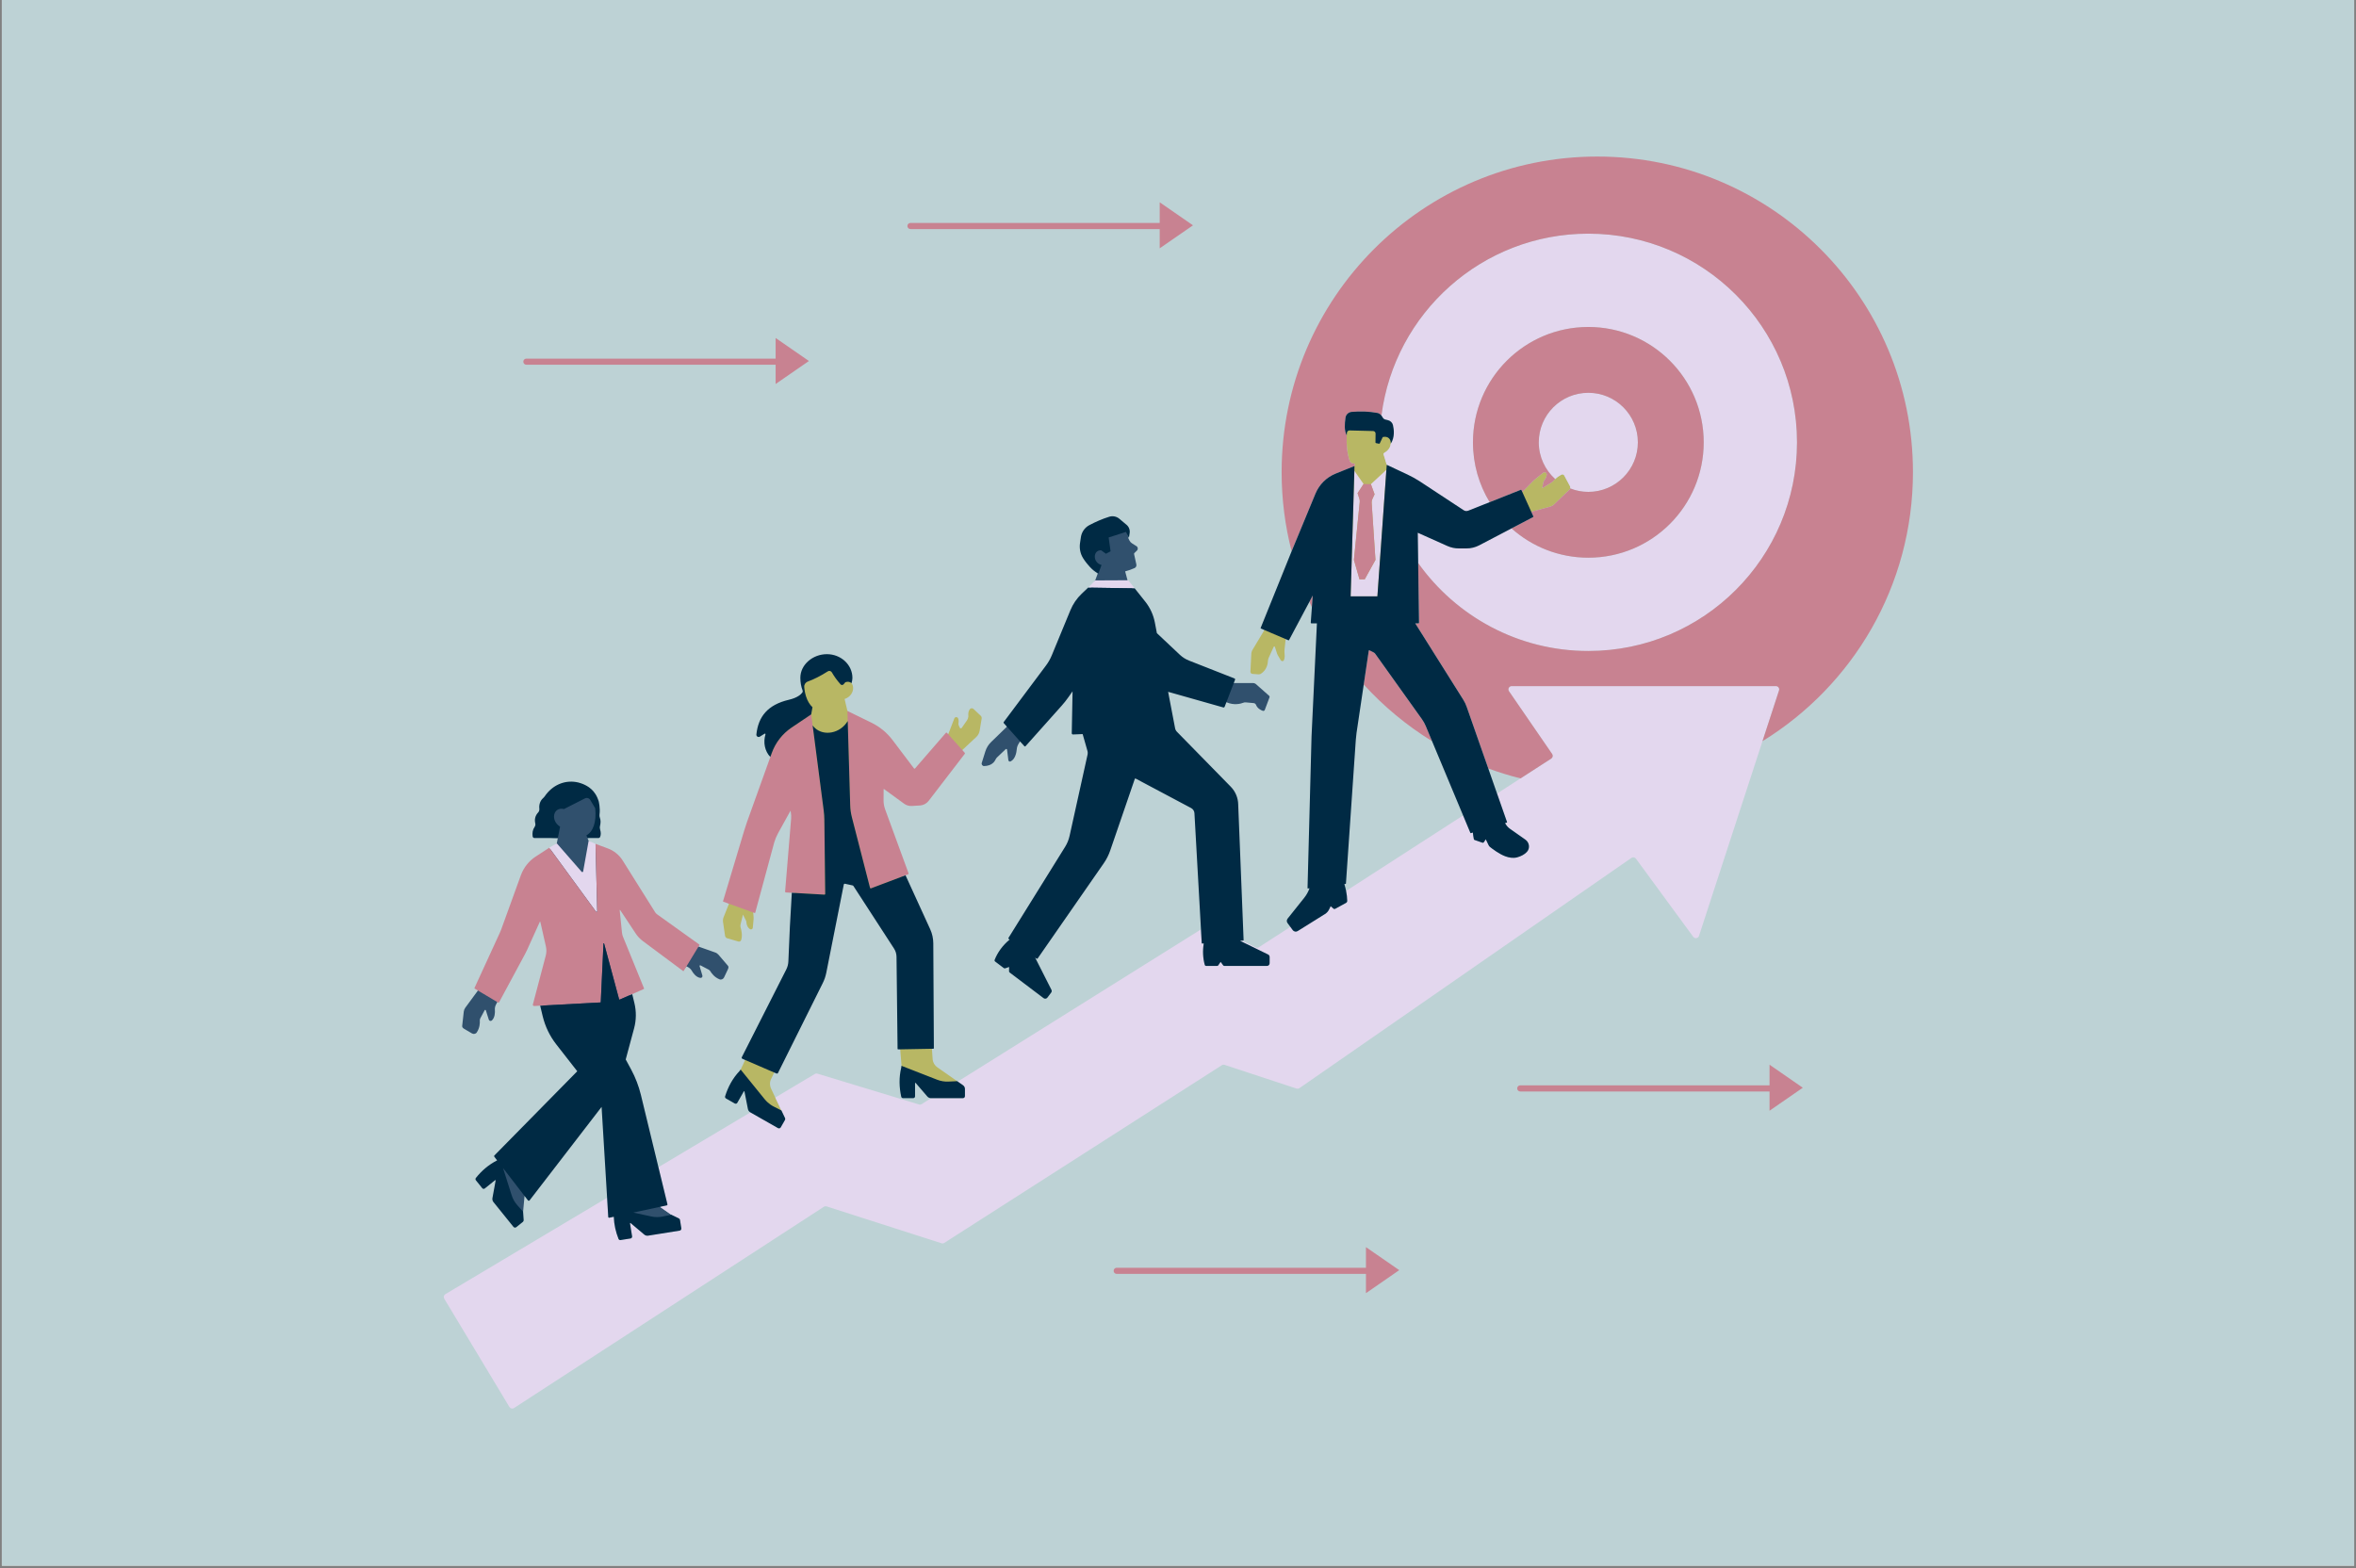 <svg xmlns="http://www.w3.org/2000/svg" xmlns:xlink="http://www.w3.org/1999/xlink" width="640" viewBox="0 0 480 319.5" height="426" preserveAspectRatio="xMidYMid meet"><rect x="0" y="0" width="480" height="319.5" fill="#808080" stroke="none"/><defs><clipPath id="d0743f7502"><path d="M 0.375 0 L 479.625 0 L 479.625 319 L 0.375 319 Z M 0.375 0 " clip-rule="nonzero"></path></clipPath><clipPath id="20b187a5c0"><path d="M 90.043 47 L 367 47 L 367 287.25 L 90.043 287.25 Z M 90.043 47 " clip-rule="nonzero"></path></clipPath><clipPath id="17144208d2"><path d="M 96 31.898 L 390 31.898 L 390 264 L 96 264 Z M 96 31.898 " clip-rule="nonzero"></path></clipPath></defs><g clip-path="url(#d0743f7502)"><path fill="#ffffff" d="M 0.375 0 L 479.625 0 L 479.625 319 L 0.375 319 Z M 0.375 0 " fill-opacity="1" fill-rule="nonzero"></path><path fill="#bdd2d5" d="M 0.375 0 L 479.625 0 L 479.625 319 L 0.375 319 Z M 0.375 0 " fill-opacity="1" fill-rule="nonzero"></path></g><path fill="#b8b764" d="M 199.996 146.172 C 200.012 146.242 200.016 146.316 200.004 146.391 L 199.754 147.895 L 199.594 148.875 C 199.512 149.371 199.27 149.824 198.902 150.168 L 196.051 152.828 L 195.984 153.527 C 196.031 153.582 196.031 153.664 195.988 153.719 L 188.793 162.941 C 188.371 163.496 184.859 163.465 184.41 163.133 L 179.738 159.844 C 179.707 159.824 179.668 159.844 179.668 159.875 L 179.219 163.195 C 179.215 163.828 179.32 164.453 179.539 165.047 L 184.223 177.664 C 184.254 177.738 184.211 177.828 184.137 177.852 L 183.605 178.059 L 188.48 189.746 C 188.895 190.652 189.113 191.633 189.121 192.629 L 190.078 213.383 C 190.082 213.438 190.031 213.488 189.969 213.488 L 189.867 213.691 L 189.867 213.695 L 190.016 215.902 C 190.098 216.531 190.438 217.102 190.961 217.465 L 195.012 220.297 L 195.094 220.828 L 196.02 221.375 C 196.27 221.555 196.418 221.836 196.418 222.145 L 196.172 223.051 C 196.172 223.281 195.984 223.469 195.754 223.469 L 189.859 223.449 C 189.578 223.449 189.316 223.324 189.129 223.117 L 186.375 220.246 C 186.332 220.195 186.25 220.227 186.25 220.289 L 186.102 223.082 C 186.102 223.289 185.934 223.457 185.727 223.457 L 184.203 223.379 C 184.023 223.379 183.867 223.254 183.828 223.082 C 183.402 221.145 183.312 219.727 183.793 217.715 C 183.824 217.59 183.66 217.297 183.664 217.164 C 183.664 217.102 183.664 217.031 183.66 216.965 L 183.406 213.812 L 183.402 213.809 L 183.176 213.637 C 183.113 213.637 183.062 213.586 183.062 213.531 L 183.43 194.461 C 183.426 193.867 183.25 193.293 182.926 192.793 L 174.578 179.984 C 174.535 179.918 174.465 179.867 174.383 179.848 L 171.738 179.496 C 171.633 179.469 171.52 179.547 171.5 179.652 L 167.785 197.875 C 167.645 198.609 167.398 199.332 167.062 200 L 158.508 217.863 C 158.449 217.977 158.32 218.02 158.207 217.977 L 157.738 218.531 L 157.344 219.348 L 157.039 219.977 C 156.871 220.383 156.836 220.82 156.914 221.238 C 156.949 221.434 157 221.621 157.09 221.805 L 157.953 223.629 L 159.203 226.266 L 159.203 226.27 L 159.211 226.816 L 159.586 227.742 C 159.641 227.867 159.637 228.012 159.574 228.129 L 158.875 229.434 C 158.762 229.637 158.504 229.703 158.297 229.59 L 153.117 226.582 C 152.871 226.445 152.703 226.203 152.648 225.934 L 151.785 221.789 C 151.773 221.727 151.688 221.715 151.656 221.77 L 150.086 224.48 C 149.98 224.656 149.754 224.723 149.574 224.617 L 148.18 223.57 C 148.023 223.477 147.949 223.297 148 223.129 C 148.594 221.234 149.316 219.965 150.73 218.457 C 150.816 218.363 150.824 218.039 150.895 217.926 C 150.926 217.875 150.961 217.812 150.988 217.75 L 151.816 215.977 L 151.578 215.395 C 151.457 215.348 151.402 215.195 151.465 215.078 L 160.965 197.98 C 161.234 197.457 161.383 196.875 161.402 196.285 C 161.578 191.598 161.707 185.969 162 181.434 L 160.777 181.367 C 160.688 181.359 160.625 181.285 160.633 181.203 L 161.855 166.883 C 161.891 166.438 161.652 165.59 161.574 165.156 L 161.148 164.086 L 157.715 169.168 C 157.387 169.77 157.121 170.398 156.93 171.055 L 153.82 185.754 C 153.805 185.809 153.75 185.84 153.695 185.824 L 153.422 185.91 L 153.465 186.125 C 153.48 186.207 153.484 186.293 153.496 186.379 C 153.52 186.555 153.535 186.734 153.535 186.914 C 153.535 187.051 153.539 187.184 153.527 187.32 L 153.414 188.586 L 153.375 189.023 C 153.375 189.023 153.375 189.027 153.375 189.027 C 153.371 189.043 153.363 189.051 153.359 189.066 C 153.348 189.121 153.336 189.172 153.305 189.215 C 153.277 189.254 153.238 189.281 153.195 189.305 C 153.184 189.316 153.176 189.332 153.16 189.336 C 153.117 189.359 153.074 189.359 153.027 189.367 C 153.008 189.367 152.992 189.375 152.977 189.375 C 152.941 189.375 152.906 189.355 152.871 189.34 C 152.844 189.332 152.812 189.332 152.789 189.312 C 152.785 189.312 152.785 189.312 152.785 189.312 C 152.785 189.312 152.785 189.312 152.785 189.309 C 152.531 189.133 152.27 188.84 152.152 188.391 C 152.129 188.305 152.105 188.219 152.094 188.117 C 152.086 188.047 152.078 187.973 152.07 187.902 C 152.066 187.887 152.062 187.867 152.062 187.852 C 152.051 187.781 152.035 187.707 152.012 187.637 L 151.695 187.008 L 151.367 186.359 L 151.074 187.555 L 150.863 188.41 C 150.855 188.453 150.855 188.496 150.852 188.539 C 150.84 188.672 150.844 188.805 150.879 188.938 C 151.035 189.449 151.324 190.648 150.988 191.57 C 150.965 191.625 150.934 191.672 150.895 191.715 C 150.887 191.723 150.879 191.727 150.871 191.734 C 150.836 191.766 150.805 191.793 150.766 191.812 C 150.664 191.859 150.547 191.871 150.438 191.84 L 149.234 191.488 L 148.156 191.176 C 148.066 191.148 147.992 191.102 147.926 191.043 C 147.836 190.965 147.773 190.863 147.738 190.746 C 147.734 190.719 147.723 190.695 147.719 190.668 L 147.484 189.07 L 147.305 187.848 C 147.258 187.531 147.297 187.207 147.414 186.906 L 148.301 184.684 L 148.516 184.141 L 147.723 183.586 C 147.672 183.566 147.648 183.516 147.66 183.469 L 152.266 169.238 C 152.438 168.656 152.625 168.074 152.832 167.508 L 157.355 154.16 C 156.199 152.961 155.668 151.066 156.156 149.48 C 156.188 149.359 155.863 149.203 155.766 149.266 C 155.766 149.266 155.246 149.555 154.781 149.844 C 154.457 150.051 154.207 150.047 154.242 149.656 C 154.633 146.031 156.512 144.031 160.828 143.023 C 162.594 142.605 163.398 141.488 163.664 141.125 C 163.762 140.996 163.773 140.832 163.711 140.684 C 163.406 139.914 163.539 138.879 163.539 137.973 C 163.539 135.297 165.559 133.926 168.43 133.926 C 171.305 133.926 173.07 135.348 173.07 138.023 C 173.07 138.387 173.594 138.859 173.469 139.211 C 173.734 139.492 173.848 139.938 173.801 140.41 C 173.797 140.426 173.793 140.441 173.789 140.457 C 173.777 140.559 173.758 140.664 173.73 140.766 C 173.715 140.816 173.691 140.867 173.676 140.914 C 173.648 140.984 173.629 141.055 173.598 141.125 C 173.582 141.152 173.562 141.184 173.547 141.211 C 173.5 141.297 173.453 141.387 173.398 141.469 C 173.32 141.578 173.23 141.688 173.129 141.785 C 172.863 142.055 172.512 142.277 172.074 142.418 L 172.359 143.637 L 172.652 144.867 L 177.062 147.789 C 178.75 148.613 180.219 149.82 181.348 151.316 L 186.023 157.125 C 186.07 157.191 186.164 157.191 186.215 157.137 L 192.594 149.82 C 192.656 149.75 192.762 149.75 192.824 149.82 L 193.191 149.605 L 193.527 148.734 L 194.426 146.395 C 194.555 146.062 195.02 146.02 195.18 146.332 C 195.188 146.344 195.191 146.359 195.195 146.371 C 195.258 146.5 195.301 146.668 195.309 146.875 C 195.309 146.938 195.309 147 195.305 147.07 C 195.301 147.152 195.293 147.238 195.277 147.332 C 195.25 147.48 195.258 147.637 195.32 147.773 L 195.543 148.277 C 195.621 148.438 195.836 148.461 195.938 148.312 L 196.648 147.293 L 197.008 146.777 C 197.168 146.547 197.262 146.281 197.285 146.008 C 197.289 145.922 197.289 145.832 197.281 145.742 C 197.25 145.398 197.281 144.938 197.574 144.52 C 197.645 144.418 197.746 144.363 197.852 144.336 C 198.012 144.289 198.191 144.316 198.324 144.441 C 198.398 144.512 198.488 144.594 198.578 144.68 C 198.785 144.875 199.012 145.086 199.234 145.297 C 199.457 145.504 199.672 145.707 199.82 145.848 C 199.875 145.898 199.914 145.957 199.945 146.023 C 199.969 146.07 199.984 146.121 199.996 146.172 Z M 319.93 99.25 C 319.918 99.184 319.898 99.117 319.863 99.055 L 319.164 97.762 L 318.68 96.859 C 318.66 96.828 318.637 96.801 318.609 96.773 C 318.508 96.668 318.352 96.621 318.211 96.676 C 318.094 96.727 317.98 96.789 317.867 96.852 C 317.695 96.941 317.531 97.051 317.371 97.168 C 317.348 97.188 317.32 97.207 317.293 97.227 C 317.141 97.344 316.988 97.473 316.84 97.609 C 316.68 97.758 316.52 97.914 316.367 98.086 C 316.328 98.133 316.273 98.168 316.227 98.207 C 316.191 98.238 316.16 98.273 316.121 98.297 C 315.668 98.574 314.266 99.43 314.215 99.461 C 314.211 99.461 314.203 99.465 314.203 99.465 L 314.387 98.484 C 314.395 98.418 314.418 98.359 314.434 98.297 C 314.48 98.133 314.543 97.977 314.648 97.84 C 314.797 97.648 314.98 97.355 315.07 97.02 C 315.102 96.922 315.121 96.816 315.129 96.711 C 315.137 96.613 315.113 96.523 315.07 96.449 C 315.031 96.383 314.977 96.328 314.91 96.289 C 314.902 96.285 314.898 96.281 314.891 96.273 C 314.871 96.266 314.852 96.262 314.832 96.254 C 314.812 96.246 314.793 96.234 314.77 96.23 C 314.762 96.23 314.754 96.23 314.746 96.23 C 314.629 96.211 314.504 96.234 314.398 96.32 L 312.758 97.641 C 312.672 97.707 312.594 97.785 312.516 97.859 C 312.469 97.902 312.414 97.941 312.371 97.984 L 310.438 99.953 L 310.148 100.246 L 310.145 100.25 L 309.68 100.234 C 309.656 100.18 309.598 100.156 309.543 100.18 L 298.855 104.844 C 298.555 104.965 298.211 104.926 297.938 104.75 L 288.98 98.832 C 288.16 98.293 287.305 97.812 286.418 97.402 L 282.539 94.715 L 282.531 94.711 L 281.852 92.473 L 282.023 92.27 C 282.434 92.055 282.742 91.77 282.957 91.461 C 282.969 91.445 282.984 91.43 282.996 91.414 C 283.02 91.379 283.035 91.34 283.059 91.305 C 283.086 91.258 283.117 91.211 283.141 91.16 C 283.148 91.145 283.152 91.125 283.164 91.105 C 283.191 91.039 283.223 90.973 283.246 90.906 C 283.262 90.859 283.27 90.816 283.285 90.77 C 283.293 90.73 283.309 90.688 283.316 90.648 C 283.332 90.562 283.344 90.48 283.352 90.395 C 283.352 90.395 283.352 90.395 283.352 90.391 L 283.352 90.395 C 283.906 88.938 283.512 87.77 283.293 86.836 C 283.172 86.336 282.777 85.957 282.285 85.836 L 282.008 85.789 C 281.82 85.746 281.664 85.625 281.559 85.465 L 281.309 85.062 C 281.109 84.746 280.789 84.516 280.414 84.445 C 278.723 84.133 277.387 84.23 275.59 84.387 C 274.949 84.441 274.43 84.93 274.344 85.566 C 274.176 86.867 274.109 87.652 274.367 88.695 C 274.367 88.699 274.367 88.699 274.367 88.703 L 274.371 88.707 C 274.367 88.832 274.371 88.953 274.367 89.074 C 274.336 89.848 274.352 90.617 274.438 91.367 C 274.535 92.238 274.711 93.082 274.965 93.871 C 274.992 93.945 275.031 94.012 275.074 94.078 C 275.133 94.16 275.199 94.234 275.285 94.293 C 275.43 94.395 275.605 94.453 275.785 94.453 L 276.027 94.453 L 275.957 94.953 L 272.887 97.043 C 271.023 97.793 269.535 99.262 268.766 101.125 L 263.68 113.406 L 257.402 127.914 C 257.383 127.969 257.406 128.031 257.457 128.051 L 257.605 128.371 L 255.141 132.477 C 255.109 132.531 255.09 132.598 255.062 132.656 C 254.996 132.812 254.949 132.977 254.941 133.148 L 254.781 136.309 L 254.754 136.848 C 254.75 136.922 254.77 136.988 254.801 137.055 C 254.82 137.09 254.836 137.129 254.863 137.16 C 254.938 137.242 255.043 137.301 255.16 137.309 L 256.379 137.402 C 256.434 137.406 256.484 137.398 256.535 137.395 C 256.652 137.383 256.77 137.355 256.871 137.293 C 258.102 136.52 258.301 135.23 258.328 134.652 C 258.336 134.426 258.395 134.203 258.488 133.996 L 259.496 131.789 C 259.504 131.773 259.516 131.762 259.527 131.75 C 259.602 131.688 259.727 131.715 259.742 131.82 L 259.973 132.516 L 260.184 133.176 C 260.195 133.211 260.215 133.242 260.23 133.273 C 260.254 133.34 260.277 133.41 260.312 133.473 L 260.883 134.438 L 260.938 134.531 L 260.938 134.535 C 260.945 134.547 260.961 134.551 260.969 134.562 C 261.129 134.77 261.469 134.766 261.578 134.516 C 261.625 134.41 261.656 134.297 261.68 134.18 C 261.762 133.816 261.742 133.43 261.711 133.164 C 261.676 132.871 261.68 132.578 261.711 132.277 L 261.824 131.223 L 261.934 130.219 L 262.293 129.641 C 262.344 129.664 262.406 129.641 262.43 129.59 L 267.93 119.332 L 267.766 126.203 C 267.758 126.285 267.82 126.352 267.906 126.352 L 269.02 126.352 L 267.934 150.027 L 267.078 180.285 C 267.078 180.328 267.113 180.367 267.164 180.359 L 267.484 180.32 L 267.434 180.453 C 267.184 181.117 266.656 182.945 266.211 183.5 L 263.078 186.906 C 262.863 187.172 262.859 187.547 263.059 187.812 L 263.492 188.805 C 263.723 189.117 264.152 189.203 264.484 188.996 L 269.414 185.926 C 269.777 185.699 270.066 185.383 270.254 185 L 270.797 183.863 L 271.375 184.359 C 271.469 184.441 271.605 184.457 271.711 184.395 L 273.176 183.52 C 273.332 183.438 273.434 183.273 273.434 183.094 C 273.414 181.973 273.102 180.797 272.75 179.641 L 273 179.609 C 273.039 179.602 273.062 179.578 273.07 179.539 L 275.105 150.262 C 275.137 149.793 275.191 149.324 275.262 148.859 L 278.145 131.461 C 278.156 131.398 278.219 131.367 278.277 131.391 L 279.809 131.891 C 279.934 131.953 280.039 132.039 280.125 132.152 L 290.441 145.516 C 290.762 145.961 291.027 146.449 291.242 146.953 L 299.918 169.008 C 299.93 169.043 299.977 169.07 300.012 169.059 L 300.426 168.93 L 300.426 169.02 C 300.426 169.281 300.387 170.215 300.445 170.504 C 300.457 170.578 300.512 170.641 300.586 170.664 C 300.906 170.777 301.691 171.004 302.082 171.145 C 302.18 171.18 302.301 171.145 302.363 171.051 L 302.754 170.449 L 303.621 171.613 C 303.691 171.766 303.797 171.895 303.922 172.004 C 304.43 172.402 305.473 173.637 306.684 174.082 C 307.461 174.363 307.926 174.555 308.727 174.336 C 309.527 174.109 310.203 173.758 310.695 173.242 C 311.391 172.504 311.27 171.883 310.441 171.305 L 307.336 169.121 C 306.934 168.848 306.184 168.16 305.945 167.734 L 305.871 167.605 L 306.223 167.504 C 306.266 167.492 306.289 167.441 306.273 167.398 L 298.031 144.879 C 297.852 144.359 297.605 143.859 297.312 143.398 L 287.344 126.547 L 287.969 126.547 C 288.047 126.547 288.109 126.484 288.109 126.402 L 288.168 107.598 L 294.992 110.598 C 295.703 110.918 296.477 111.082 297.258 111.082 L 298.871 111.082 C 299.773 111.082 300.66 110.863 301.453 110.449 L 311.934 105.109 C 311.984 105.078 312.008 105.016 311.984 104.965 L 311.973 104.281 L 314.379 103.625 L 315.844 103.227 C 315.977 103.191 316.102 103.137 316.219 103.07 C 316.23 103.066 316.242 103.062 316.25 103.059 C 316.379 102.984 316.5 102.898 316.605 102.793 L 319.73 99.793 C 319.773 99.754 319.809 99.711 319.84 99.664 C 319.84 99.664 319.84 99.66 319.844 99.66 C 319.871 99.613 319.891 99.566 319.906 99.516 C 319.922 99.473 319.93 99.43 319.934 99.387 C 319.938 99.34 319.934 99.297 319.93 99.25 Z M 319.93 99.25 " fill-opacity="1" fill-rule="nonzero"></path><path fill="#30506d" d="M 237.582 140.039 L 237.145 139.715 L 238.535 149.312 L 249.359 160.859 C 250.309 161.832 250.848 163.129 250.867 164.488 L 252.066 191.465 C 252.066 191.508 252.035 191.547 251.988 191.547 L 251.336 191.598 L 257.461 194.438 C 257.652 194.531 257.77 194.723 257.77 194.934 L 257.703 196.117 C 257.703 196.422 257.457 196.668 257.152 196.668 L 249.363 196.078 C 249.266 196.078 249.176 196.035 249.117 195.957 L 248.602 195.25 L 247.742 196.125 C 247.688 196.207 247.594 196.258 247.492 196.258 L 246.023 196.375 C 245.887 196.375 245.766 196.285 245.73 196.152 C 245.359 194.812 245.445 193.07 245.695 191.527 L 245.371 191.551 C 245.328 191.555 245.289 191.52 245.285 191.473 L 244.102 164.887 C 244.074 164.453 243.824 164.062 243.441 163.859 L 230.492 157.227 L 224.852 172.422 C 224.539 173.344 224.098 174.219 223.543 175.02 L 210.336 194.488 C 210.293 194.551 210.203 194.566 210.137 194.523 L 209.824 194.301 L 213.746 201.629 C 213.844 201.82 213.82 202.047 213.695 202.215 L 213.355 202.684 C 213.172 202.926 212.828 202.973 212.586 202.789 L 206.277 198 C 206.199 197.941 206.156 197.848 206.156 197.754 L 205.852 196.328 L 205.059 196.602 C 204.965 196.633 204.863 196.621 204.781 196.559 C 204.43 196.293 203.684 195.957 203.273 195.645 C 203.164 195.562 203.121 195.418 203.172 195.293 C 203.766 193.789 205.109 192.91 206.539 191.715 L 206.344 191.574 C 206.281 191.531 206.266 191.445 206.305 191.383 L 218.078 173.023 C 218.508 172.328 218.816 171.57 218.992 170.773 L 222.176 153.441 L 220.941 149.117 L 219.281 149.039 C 219.145 149.047 219.031 148.934 219.035 148.793 L 218.578 139.855 L 217.715 141.09 C 217.305 141.676 216.859 142.242 216.383 142.777 L 208.816 151.277 C 208.754 151.352 208.645 151.352 208.582 151.277 L 207.805 151.086 L 207.496 151.594 C 207.305 151.91 207.188 152.262 207.156 152.629 C 207.09 153.371 206.836 154.707 205.879 155.148 C 205.691 155.238 205.469 155.102 205.441 154.891 L 205.172 152.746 C 205.152 152.613 204.992 152.555 204.895 152.648 L 203.133 154.324 C 203.004 154.449 202.906 154.594 202.832 154.754 C 202.641 155.18 202.055 156.055 200.496 156.09 C 200.16 156.098 199.918 155.762 200.02 155.438 L 200.75 153.098 C 200.977 152.379 201.375 151.727 201.914 151.203 L 205.133 148.078 L 205.125 148.039 L 204.875 147.066 C 204.824 147.012 204.82 146.926 204.863 146.867 L 213.781 135.969 C 214.258 135.324 214.656 134.621 214.961 133.879 L 221.578 120.867 L 223.129 118.262 L 223.656 116.844 C 223.484 116.738 223.328 116.633 223.184 116.531 C 223.148 116.508 223.113 116.48 223.078 116.453 C 222.969 116.375 222.863 116.293 222.766 116.211 C 222.734 116.184 222.707 116.16 222.676 116.133 C 222.578 116.047 222.48 115.953 222.387 115.859 C 222.371 115.844 222.352 115.824 222.332 115.805 C 222.227 115.691 222.121 115.574 222.02 115.449 C 221.727 115.086 221.449 114.664 221.113 114.121 C 220.555 113.219 220.352 112.141 220.504 111.09 L 220.68 109.871 C 220.828 108.832 221.457 107.914 222.379 107.422 C 223.711 106.715 224.281 106.109 225.652 105.68 C 226.363 105.461 227.137 105.613 227.703 106.094 L 229.164 107.328 C 229.645 107.734 229.883 108.363 229.789 108.988 L 229.812 109.211 L 229.852 109.598 L 230.113 110.141 C 230.227 110.371 230.402 110.566 230.621 110.703 L 231.543 111.285 C 231.855 111.48 231.902 111.918 231.637 112.176 L 231.086 112.715 C 231.07 112.766 231.059 112.805 231.043 112.855 L 231.516 115.012 C 231.578 115.305 231.438 115.617 231.16 115.742 C 230.543 116.023 229.898 116.246 229.234 116.422 L 229.715 118.23 L 232.305 122.605 C 233.285 123.844 234.266 125.793 234.559 127.348 L 234.973 129.516 L 239.676 134.348 C 240.207 134.848 240.828 135.246 241.504 135.512 L 250.695 138.359 C 250.805 138.402 250.859 138.527 250.816 138.641 L 251.109 139.172 L 255.262 139.172 C 255.5 139.172 255.73 139.258 255.91 139.418 L 258.578 141.781 C 258.66 141.855 258.691 141.977 258.648 142.078 L 257.684 144.645 C 257.625 144.809 257.441 144.895 257.277 144.836 C 256.875 144.695 256.184 144.348 255.887 143.605 C 255.809 143.406 255.617 143.277 255.402 143.258 L 253.797 143.113 C 253.633 143.098 253.473 143.117 253.32 143.18 C 252.824 143.379 251.449 143.781 249.859 143.082 C 249.789 143.051 249.719 143.027 249.645 142.992 L 249.125 143.402 C 249.086 143.504 248.977 143.559 248.871 143.531 Z M 146.395 194.543 C 146.211 194.328 145.973 194.164 145.703 194.07 L 142.309 192.871 L 142.055 192.648 C 142.078 192.613 142.07 192.566 142.035 192.543 L 133.516 186.934 C 133.359 186.824 133.223 186.68 133.121 186.516 L 126.461 175.766 C 125.75 174.625 125.059 173.82 123.801 173.355 L 121.199 172.316 L 119.93 171.32 L 119.926 171.32 L 119.699 170.758 C 120.77 170.488 121.312 170.441 121.68 170.441 C 121.836 170.441 121.977 170.348 122.039 170.199 C 122.211 169.805 122.105 169.516 121.953 169.016 C 121.875 168.754 121.855 168.48 121.922 168.211 C 122.059 167.629 122.082 167.031 121.879 166.52 C 121.801 166.32 121.789 166.098 121.816 165.887 C 122 164.582 121.918 163.91 121.918 163.91 C 121.918 163.91 121.82 163.566 121.633 163.145 C 121.625 163.125 121.613 163.098 121.602 163.082 C 121.5 162.848 121.383 162.629 121.238 162.418 C 121.012 162.062 120.738 161.73 120.418 161.441 C 120.27 161.297 120.105 161.168 119.93 161.047 C 119.418 160.699 118.875 160.422 118.312 160.242 C 117.961 160.117 117.605 160.027 117.25 159.973 C 114.953 159.613 113.016 159.883 111.41 162.23 C 111.312 162.371 111.195 162.492 111.07 162.609 C 110.465 163.16 110.23 163.977 110.324 164.734 C 110.355 165.016 110.281 165.301 110.086 165.508 C 109.48 166.16 109.305 166.91 109.496 167.738 C 109.555 167.984 109.504 168.25 109.359 168.461 C 108.949 169.051 108.898 169.328 108.988 170.004 C 109.012 170.203 109.172 170.355 109.371 170.355 C 110.105 170.355 111.523 170.758 113.652 170.758 L 113.441 171.832 L 113.438 171.832 L 112.215 172.98 L 109.348 174.863 C 107.953 175.77 107.383 177.199 106.812 178.762 L 102.816 190.004 C 102.727 190.238 102.629 190.473 102.523 190.703 L 97.164 201.117 C 97.141 201.168 97.164 201.23 97.215 201.262 L 97.371 201.828 L 94.793 205.336 C 94.625 205.566 94.52 205.836 94.488 206.117 L 94.164 209.035 C 94.141 209.238 94.238 209.434 94.57 209.633 L 96.152 210.562 C 96.484 210.758 96.922 210.68 97.133 210.363 C 97.766 209.422 97.785 208.406 97.754 207.957 C 97.742 207.789 97.781 207.625 97.859 207.48 L 98.738 205.84 C 98.793 205.734 98.945 205.746 98.984 205.859 C 99.133 206.324 99.418 207.227 99.59 207.77 C 99.676 208.035 100.004 208.109 100.211 207.922 C 100.836 207.344 100.867 206.312 100.824 205.719 C 100.801 205.379 100.875 205.043 101.027 204.738 L 101.312 204.172 L 101.453 203.883 C 101.512 203.922 101.586 203.895 101.617 203.84 L 106.316 193.867 C 106.461 193.598 106.598 193.316 106.73 193.043 L 110.059 186.672 C 110.078 186.621 110.152 186.629 110.164 186.684 L 111.871 192.832 C 112 193.434 111.996 194.059 111.84 194.66 L 109.152 204.297 C 109.109 204.465 109.242 204.621 109.41 204.613 L 110.637 204.547 L 111.066 207.082 C 111.566 209.176 112.711 210.703 114.035 212.398 L 118.391 218.535 L 101.172 235.695 C 101.098 235.773 101.09 235.891 101.152 235.977 L 101.719 236.711 C 99.977 237.59 98.617 238.477 97.438 239.949 C 97.332 240.082 97.332 240.285 97.445 240.426 L 98.293 241.785 C 98.422 241.945 98.66 241.973 98.82 241.844 L 101.176 240.086 C 101.223 240.047 101.301 240.09 101.289 240.145 L 100.637 243.922 C 100.594 244.195 100.66 244.48 100.84 244.699 L 104.746 249.617 C 104.891 249.797 105.156 249.824 105.336 249.68 L 106.227 248.75 C 106.332 248.664 106.387 248.531 106.379 248.391 L 106.312 247.32 L 106.574 246.895 L 106.867 243.68 L 107.727 243.836 C 107.812 243.949 107.98 243.949 108.066 243.836 L 123.078 223.961 L 124.301 247.613 C 124.305 247.723 124.406 247.801 124.516 247.777 L 125.426 247.582 C 125.477 249.152 125.684 250.789 126.25 252.234 C 126.312 252.398 126.488 252.496 126.668 252.469 L 128.086 252.09 C 128.289 252.059 128.43 251.863 128.395 251.66 L 128.07 248.863 C 128.059 248.805 128.137 248.758 128.18 248.797 L 131.441 251.258 C 131.66 251.434 131.938 251.516 132.215 251.473 L 138.105 250.492 C 138.332 250.457 138.488 250.242 138.453 250.016 L 138.281 248.887 C 138.262 248.754 138.172 248.641 138.051 248.578 L 136.977 247.906 L 136.77 247.512 L 134.469 245.898 L 135.391 245.289 C 135.488 245.27 135.551 245.172 135.527 245.074 L 130.02 224.094 C 129.582 222.289 129.113 220.41 128.234 218.773 L 126.723 216.016 L 128.406 208.965 C 128.859 207.277 128.883 205.504 128.469 203.809 L 128.023 201.996 L 130.305 201.109 C 130.359 201.082 130.387 201.016 130.367 200.957 L 126.207 190.988 C 126.102 190.727 126.031 190.449 126.004 190.168 L 125.945 184.246 C 125.941 184.191 126.016 184.164 126.047 184.215 L 130.043 189.254 C 130.438 189.848 130.93 190.367 131.5 190.789 L 139.203 197.508 C 139.238 197.535 139.293 197.523 139.316 197.484 L 139.867 196.887 L 140.211 197.078 C 140.508 197.246 140.762 197.48 140.93 197.777 C 141.227 198.293 141.832 199.129 142.676 199.25 C 142.953 199.289 143.184 199.043 143.102 198.777 C 142.941 198.234 142.672 197.324 142.531 196.855 C 142.496 196.742 142.617 196.648 142.723 196.703 L 144.371 197.566 C 144.52 197.641 144.641 197.758 144.727 197.902 C 144.957 198.289 145.543 199.121 146.594 199.543 C 146.945 199.684 147.352 199.5 147.516 199.156 L 148.301 197.496 C 148.465 197.148 148.438 196.93 148.301 196.773 Z M 146.395 194.543 " fill-opacity="1" fill-rule="nonzero"></path><g clip-path="url(#20b187a5c0)"><path fill="#e3d7ee" d="M 281.508 84.758 C 281.488 84.727 281.465 84.703 281.445 84.676 C 284.121 63.77 301.969 47.609 323.602 47.609 C 347.082 47.613 366.117 66.648 366.113 90.129 C 366.113 113.609 347.078 132.645 323.598 132.641 C 309.289 132.641 296.641 125.562 288.934 114.727 L 288.848 108.547 L 294.91 111.258 C 295.625 111.574 296.398 111.742 297.18 111.742 L 298.797 111.742 C 299.695 111.742 300.578 111.523 301.375 111.105 L 307.949 107.664 C 312.105 111.375 317.59 113.633 323.598 113.633 C 336.582 113.633 347.105 103.109 347.105 90.129 C 347.105 77.145 336.582 66.621 323.602 66.621 C 310.617 66.621 300.094 77.145 300.094 90.125 C 300.094 94.594 301.336 98.766 303.5 102.32 L 299.125 104.059 C 298.82 104.18 298.477 104.145 298.203 103.965 L 289.355 98.145 C 288.535 97.605 287.676 97.125 286.789 96.707 L 282.539 94.715 L 282.531 94.711 L 281.852 92.473 L 282.023 92.27 C 282.434 92.055 282.742 91.77 282.957 91.461 C 282.969 91.445 282.984 91.43 282.996 91.414 C 283.02 91.379 283.035 91.34 283.059 91.305 C 283.086 91.258 283.117 91.211 283.141 91.16 C 283.148 91.145 283.152 91.125 283.164 91.105 C 283.191 91.039 283.223 90.973 283.246 90.906 C 283.262 90.859 283.27 90.816 283.285 90.77 C 283.293 90.73 283.309 90.688 283.316 90.648 C 283.332 90.562 283.344 90.48 283.352 90.395 C 283.352 90.395 283.352 90.395 283.352 90.391 C 284.184 89.113 284.016 87.551 283.793 86.617 C 283.676 86.121 283.281 85.742 282.789 85.621 L 282.207 85.48 C 282.023 85.438 281.859 85.32 281.758 85.156 Z M 323.598 100.223 C 329.172 100.223 333.691 95.703 333.691 90.129 C 333.691 84.555 329.176 80.035 323.598 80.035 C 318.023 80.035 313.504 84.551 313.504 90.129 C 313.504 93.098 314.797 95.762 316.84 97.609 C 317.168 97.305 317.508 97.043 317.867 96.852 C 317.98 96.789 318.094 96.727 318.211 96.676 C 318.352 96.621 318.508 96.668 318.609 96.773 C 318.637 96.801 318.66 96.828 318.68 96.859 L 319.164 97.762 L 319.863 99.055 C 319.898 99.117 319.918 99.184 319.93 99.25 C 319.941 99.34 319.934 99.43 319.906 99.516 C 321.051 99.965 322.293 100.223 323.598 100.223 Z M 361.82 139.797 L 307.98 139.797 C 307.445 139.797 307.129 140.398 307.434 140.84 L 316.227 153.629 C 316.438 153.941 316.352 154.363 316.039 154.566 L 309.785 158.602 L 305 161.688 L 307.035 167.5 C 307.051 167.543 307.027 167.59 306.98 167.605 L 306.633 167.707 L 306.707 167.836 C 306.945 168.262 307.27 168.625 307.668 168.898 L 310.777 171.082 C 311.602 171.664 311.766 172.855 311.07 173.594 C 310.578 174.113 309.902 174.465 309.102 174.688 C 308.301 174.906 307.461 174.762 306.684 174.477 C 305.469 174.035 304.078 172.98 303.57 172.578 C 303.441 172.477 303.34 172.348 303.27 172.195 L 302.707 171.012 L 302.309 171.613 C 302.25 171.703 302.133 171.742 302.031 171.707 C 301.645 171.57 300.738 171.254 300.414 171.145 C 300.34 171.117 300.289 171.059 300.273 170.98 C 300.215 170.691 300.082 169.984 300.082 169.719 L 300.082 169.633 L 299.668 169.754 C 299.629 169.766 299.586 169.746 299.57 169.707 L 298.086 166.152 L 274.246 181.535 C 274.383 182.211 274.465 182.887 274.477 183.551 C 274.48 183.727 274.379 183.891 274.223 183.977 L 272.016 185.18 C 271.906 185.238 271.773 185.227 271.68 185.145 L 271.102 184.645 L 270.781 185.309 C 270.594 185.691 270.305 186.016 269.941 186.238 L 264.379 189.711 C 264.047 189.914 263.613 189.832 263.383 189.52 L 262.895 188.859 L 256.48 193 C 256.281 193.129 256.031 193.141 255.82 193.035 L 253.066 191.66 L 252.633 191.691 L 258.359 194.484 C 258.547 194.578 258.668 194.77 258.668 194.98 L 258.668 196.262 C 258.668 196.566 258.422 196.816 258.117 196.816 L 249.445 196.816 C 249.352 196.816 249.262 196.77 249.203 196.691 L 248.684 195.984 L 248.211 196.68 C 248.156 196.766 248.062 196.816 247.961 196.816 L 245.75 196.816 C 245.613 196.816 245.492 196.727 245.453 196.594 C 245.082 195.254 244.996 193.773 245.246 192.227 L 244.926 192.25 C 244.879 192.254 244.84 192.219 244.836 192.176 L 244.68 189.371 L 195.125 220.375 L 195.293 220.488 L 196.191 221.117 C 196.445 221.293 196.594 221.582 196.594 221.887 L 196.594 223.34 C 196.594 223.57 196.406 223.758 196.176 223.758 L 189.711 223.758 L 187.777 224.969 C 187.617 225.07 187.418 225.098 187.23 225.043 L 166.539 218.762 C 166.359 218.707 166.164 218.73 166.004 218.828 L 157.953 223.629 L 159.203 226.266 L 159.203 226.27 L 159.352 226.578 L 159.938 227.809 C 159.996 227.938 159.992 228.078 159.926 228.199 L 159.07 229.699 C 158.953 229.898 158.699 229.969 158.5 229.855 L 152.879 226.652 L 134.145 237.82 L 135.98 245.387 C 136.004 245.484 135.941 245.582 135.844 245.602 L 134.469 245.898 L 136.77 247.512 L 137.078 247.656 L 138.305 248.254 C 138.43 248.316 138.52 248.43 138.539 248.562 L 138.812 250.27 C 138.848 250.496 138.691 250.711 138.465 250.746 L 132.043 251.773 C 131.766 251.816 131.484 251.734 131.27 251.562 L 128.465 249.195 C 128.422 249.16 128.348 249.203 128.355 249.266 L 128.781 251.914 C 128.812 252.117 128.672 252.312 128.469 252.344 L 126.43 252.668 C 126.254 252.695 126.078 252.598 126.016 252.438 C 125.445 250.992 125.102 249.496 125.051 247.922 L 124.137 248.117 C 124.031 248.141 123.93 248.062 123.922 247.957 L 123.688 244.051 L 90.734 263.695 C 90.418 263.883 90.316 264.293 90.504 264.609 L 103.785 286.68 C 103.977 287.004 104.402 287.102 104.719 286.898 L 167.848 245.887 C 168.016 245.777 168.223 245.75 168.414 245.812 L 191.816 253.32 C 192.008 253.383 192.215 253.355 192.379 253.25 L 248.93 217.043 C 249.098 216.938 249.305 216.91 249.496 216.973 L 264.152 221.801 C 264.352 221.863 264.57 221.832 264.738 221.715 L 332.379 174.801 C 332.676 174.598 333.082 174.664 333.297 174.953 L 344.977 190.883 C 345.297 191.32 345.977 191.211 346.145 190.695 L 359.078 151.02 L 362.453 140.668 C 362.594 140.238 362.273 139.797 361.82 139.797 Z M 224.609 119.777 L 228.746 119.84 L 230.684 119.867 L 231.176 119.875 L 229.949 118.332 C 229.895 118.266 229.816 118.23 229.734 118.23 L 229.715 118.23 L 223.129 118.262 L 221.688 119.734 L 222.25 119.742 Z M 280.688 120.629 L 282.176 99.684 L 282.457 95.727 L 281.566 96.551 L 279.301 98.652 L 280.051 100.711 L 279.59 101.707 C 279.488 101.934 279.441 102.18 279.457 102.426 L 280.23 114.082 L 278.039 118.043 L 276.977 118.043 L 275.844 114.082 L 277.027 102.27 C 277.047 102.066 277.027 101.859 276.965 101.668 L 276.586 100.492 L 277.809 98.617 L 275.93 95.918 L 275.195 120.629 L 275.172 121.512 L 280.625 121.512 Z M 121.422 185.754 C 121.496 185.859 121.66 185.816 121.68 185.691 L 121.34 172.371 L 121.328 171.938 L 119.93 171.32 L 119.926 171.32 L 118.809 177.551 C 118.777 177.695 118.602 177.746 118.504 177.633 L 113.441 171.832 L 113.438 171.832 L 111.902 172.73 L 112.125 173.039 Z M 121.422 185.754 " fill-opacity="1" fill-rule="nonzero"></path></g><g clip-path="url(#17144208d2)"><path fill="#c88291" d="M 267.453 121.34 L 267.277 123.715 C 267.105 123.352 266.938 122.992 266.77 122.625 Z M 289.684 146.512 L 280.176 133.199 C 280.094 133.09 279.984 133 279.863 132.938 L 279 132.504 C 278.945 132.477 278.879 132.512 278.867 132.574 L 277.84 139.477 C 281.906 143.941 286.594 147.832 291.762 151.016 L 290.484 147.949 C 290.27 147.441 290.004 146.957 289.684 146.512 Z M 325.422 31.898 C 289.906 31.898 261.113 60.691 261.113 96.211 C 261.113 101.777 261.82 107.18 263.148 112.328 L 268.008 100.578 C 268.777 98.719 270.262 97.246 272.129 96.496 L 275.957 94.957 L 275.957 94.953 L 276.027 94.453 L 275.785 94.453 C 275.605 94.453 275.43 94.395 275.285 94.293 C 275.199 94.234 275.133 94.16 275.074 94.078 C 275.031 94.012 274.992 93.945 274.965 93.871 C 274.711 93.082 274.535 92.238 274.438 91.367 C 274.352 90.617 274.336 89.848 274.367 89.074 C 274.371 88.953 274.367 88.832 274.371 88.707 L 274.367 88.703 C 274.367 88.699 274.367 88.699 274.367 88.695 C 273.836 87.645 273.953 86.406 274.125 85.105 C 274.207 84.469 274.73 83.98 275.367 83.926 C 277.168 83.766 278.918 83.824 280.613 84.137 C 280.949 84.199 281.242 84.398 281.445 84.676 C 284.121 63.77 301.969 47.609 323.602 47.609 C 347.082 47.613 366.117 66.648 366.113 90.129 C 366.113 113.609 347.078 132.645 323.598 132.641 C 309.289 132.641 296.641 125.562 288.934 114.727 L 289.105 126.879 C 289.105 126.957 289.039 127.02 288.961 127.02 L 288.34 127.02 L 298.109 142.555 C 298.402 143.02 298.641 143.516 298.82 144.035 L 303.215 156.582 C 305.352 157.367 307.547 158.043 309.785 158.602 L 316.039 154.566 C 316.352 154.363 316.438 153.941 316.227 153.629 L 307.434 140.84 C 307.129 140.398 307.445 139.797 307.98 139.797 L 361.82 139.797 C 362.273 139.797 362.594 140.238 362.453 140.668 L 359.078 151.02 C 377.469 139.699 389.734 119.391 389.734 96.211 C 389.734 60.691 360.941 31.898 325.422 31.898 Z M 307.949 107.664 C 312.105 111.375 317.59 113.633 323.598 113.633 C 336.582 113.633 347.105 103.109 347.105 90.129 C 347.105 77.145 336.582 66.621 323.602 66.621 C 310.617 66.621 300.094 77.145 300.094 90.125 C 300.094 94.594 301.336 98.766 303.5 102.32 L 309.832 99.805 C 309.887 99.781 309.949 99.809 309.973 99.859 L 310.148 100.246 L 310.438 99.953 L 312.371 97.984 C 312.414 97.941 312.469 97.902 312.516 97.859 C 312.594 97.785 312.672 97.707 312.758 97.641 L 314.398 96.32 C 314.504 96.234 314.629 96.211 314.746 96.23 C 314.754 96.23 314.762 96.23 314.77 96.23 C 314.793 96.234 314.812 96.246 314.832 96.254 C 314.852 96.262 314.871 96.266 314.891 96.273 C 314.898 96.281 314.902 96.285 314.91 96.289 C 314.977 96.328 315.031 96.383 315.07 96.449 C 315.113 96.523 315.137 96.613 315.129 96.711 C 315.121 96.816 315.102 96.922 315.07 97.02 C 314.98 97.355 314.797 97.648 314.648 97.84 C 314.543 97.977 314.48 98.133 314.434 98.297 C 314.418 98.359 314.395 98.418 314.387 98.484 L 314.203 99.465 C 314.203 99.465 314.211 99.461 314.215 99.461 C 314.266 99.43 315.668 98.574 316.121 98.297 C 316.16 98.273 316.191 98.238 316.227 98.207 C 316.273 98.168 316.328 98.133 316.367 98.086 C 316.52 97.914 316.68 97.758 316.84 97.609 C 314.797 95.762 313.504 93.098 313.504 90.129 C 313.504 84.551 318.023 80.035 323.598 80.035 C 329.176 80.035 333.691 84.555 333.691 90.129 C 333.691 95.703 329.172 100.223 323.598 100.223 C 322.293 100.223 321.051 99.965 319.906 99.516 C 319.875 99.621 319.816 99.719 319.73 99.793 L 316.605 102.793 C 316.5 102.898 316.379 102.984 316.25 103.059 C 316.242 103.062 316.23 103.066 316.219 103.07 C 316.102 103.137 315.977 103.191 315.844 103.227 L 314.379 103.625 L 311.973 104.281 L 312.398 105.219 C 312.422 105.273 312.398 105.332 312.348 105.359 Z M 278.293 258.312 L 227.512 258.312 C 227.164 258.312 226.887 258.594 226.887 258.938 C 226.887 259.285 227.164 259.562 227.512 259.562 L 278.293 259.562 L 278.293 263.488 L 285.074 258.797 L 278.293 254.109 Z M 360.516 221.141 L 309.73 221.141 C 309.387 221.141 309.105 221.422 309.105 221.77 C 309.105 222.113 309.387 222.395 309.73 222.395 L 360.516 222.395 L 360.516 226.316 L 367.293 221.629 L 360.516 216.938 Z M 185.492 46.676 L 236.273 46.676 L 236.273 50.598 L 243.055 45.91 L 236.273 41.219 L 236.273 45.426 L 185.492 45.426 C 185.145 45.426 184.867 45.707 184.867 46.051 C 184.867 46.395 185.145 46.676 185.492 46.676 Z M 107.242 74.32 L 158.023 74.32 L 158.023 78.242 L 164.805 73.555 L 158.023 68.863 L 158.023 73.07 L 107.242 73.07 C 106.895 73.07 106.617 73.348 106.617 73.695 C 106.617 74.039 106.895 74.32 107.242 74.32 Z M 167.953 167.504 L 167.949 167.012 C 167.941 166.383 167.898 165.758 167.816 165.137 L 165.785 149.5 L 165.664 148.586 L 165.562 147.801 L 165.27 145.559 L 161.27 148.25 C 159.41 149.504 157.996 151.316 157.238 153.426 L 157.09 153.844 L 156.945 154.242 L 152.207 167.441 C 152 168.016 151.812 168.594 151.637 169.176 L 147.312 183.609 C 147.297 183.656 147.324 183.711 147.371 183.727 L 148.516 184.141 L 148.52 184.141 L 153.422 185.91 L 153.426 185.91 L 153.738 186.023 C 153.793 186.043 153.852 186.012 153.867 185.957 L 157.742 171.633 C 157.938 170.977 158.203 170.344 158.535 169.742 L 161.059 165.176 L 161.117 165.496 C 161.195 165.93 161.215 166.375 161.18 166.816 L 159.953 181.676 C 159.945 181.762 160.008 181.832 160.094 181.84 L 161.32 181.91 L 161.973 181.945 L 167.969 182.289 C 168.055 182.297 168.129 182.227 168.125 182.141 L 167.961 167.938 Z M 196.051 152.828 L 196.051 152.824 L 193.191 149.609 L 192.938 149.324 C 192.875 149.254 192.766 149.254 192.707 149.324 L 186.414 156.586 C 186.363 156.648 186.27 156.645 186.223 156.582 L 181.84 150.785 C 180.707 149.289 179.238 148.078 177.551 147.254 L 172.652 144.867 L 172.711 146.914 L 172.75 148.273 L 173.215 164.059 C 173.234 164.887 173.352 165.707 173.555 166.504 L 173.637 166.82 L 173.777 167.371 L 177.254 180.902 C 177.266 180.945 177.293 180.977 177.332 180.996 C 177.367 181.016 177.41 181.02 177.453 181.004 L 183.828 178.594 L 184.488 178.344 L 185.023 178.141 C 185.098 178.113 185.141 178.027 185.109 177.949 L 180.332 164.906 C 180.117 164.312 180.008 163.688 180.012 163.059 L 180.027 160.805 C 180.027 160.77 180.066 160.75 180.094 160.77 L 184.211 163.766 C 184.66 164.09 185.211 164.254 185.77 164.219 L 187.426 164.121 C 188.121 164.082 188.77 163.738 189.195 163.184 L 196.562 153.59 C 196.609 153.531 196.605 153.449 196.555 153.395 Z M 276.977 118.043 L 278.039 118.043 L 280.23 114.082 L 279.457 102.426 C 279.441 102.18 279.488 101.934 279.59 101.707 L 280.051 100.711 L 279.301 98.652 L 277.809 98.617 L 276.586 100.492 L 276.965 101.668 C 277.027 101.859 277.047 102.066 277.027 102.27 L 275.844 114.082 Z M 133.875 186.297 C 133.719 186.188 133.582 186.043 133.48 185.879 L 126.867 175.34 C 126.156 174.203 125.086 173.332 123.828 172.871 L 121.328 171.938 L 121.34 172.371 L 121.68 185.691 C 121.66 185.816 121.496 185.859 121.422 185.754 L 112.125 173.039 L 111.902 172.73 L 109.137 174.531 C 107.742 175.438 106.688 176.777 106.117 178.34 L 102.109 189.395 C 102.023 189.633 101.922 189.863 101.816 190.094 L 96.672 201.297 C 96.645 201.348 96.672 201.41 96.723 201.441 L 97.371 201.828 L 101.312 204.172 L 101.504 204.285 C 101.559 204.324 101.637 204.297 101.668 204.242 L 106.969 194.395 C 107.113 194.125 107.25 193.844 107.379 193.57 L 109.98 187.824 C 110 187.773 110.074 187.781 110.086 187.836 L 111.227 192.875 C 111.355 193.477 111.352 194.102 111.195 194.699 L 108.566 204.66 C 108.523 204.828 108.656 204.984 108.824 204.98 L 110.051 204.914 L 110.691 204.879 L 122.32 204.254 C 122.359 204.254 122.398 204.215 122.398 204.172 L 122.953 192.25 C 122.957 192.18 123.055 192.168 123.074 192.234 L 126.137 203.617 C 126.148 203.668 126.199 203.699 126.25 203.672 L 128.223 202.809 L 128.805 202.555 L 131.148 201.527 C 131.207 201.504 131.23 201.434 131.211 201.379 L 126.922 190.855 C 126.816 190.594 126.746 190.32 126.719 190.039 L 126.254 185.461 C 126.25 185.406 126.324 185.379 126.355 185.43 L 129.52 190.211 C 129.91 190.805 130.406 191.324 130.977 191.75 L 139.176 197.855 C 139.215 197.883 139.266 197.875 139.289 197.836 L 139.867 196.887 L 142.309 192.871 L 142.496 192.562 C 142.52 192.527 142.508 192.48 142.477 192.457 Z M 133.875 186.297 " fill-opacity="1" fill-rule="nonzero"></path></g><path fill="#002a44" d="M 258.668 194.98 L 258.668 196.262 C 258.668 196.566 258.422 196.816 258.117 196.816 L 249.445 196.816 C 249.352 196.816 249.262 196.77 249.203 196.691 L 248.684 195.984 L 248.211 196.68 C 248.156 196.766 248.062 196.816 247.961 196.816 L 245.75 196.816 C 245.613 196.816 245.492 196.727 245.453 196.594 C 245.082 195.254 244.996 193.773 245.246 192.227 L 244.926 192.25 C 244.879 192.254 244.84 192.219 244.836 192.176 L 244.68 189.371 L 243.348 165.68 C 243.32 165.246 243.07 164.859 242.688 164.652 L 231.371 158.637 C 231.305 158.602 231.223 158.637 231.199 158.707 L 226.195 173.285 C 225.879 174.207 225.438 175.082 224.883 175.883 L 211.402 195.297 C 211.355 195.363 211.266 195.379 211.203 195.332 L 210.891 195.113 L 214.211 201.668 C 214.309 201.855 214.289 202.082 214.16 202.25 L 213.387 203.273 C 213.203 203.516 212.855 203.562 212.613 203.379 L 205.699 198.148 C 205.621 198.094 205.578 198 205.578 197.906 L 205.59 197.027 L 204.793 197.301 C 204.699 197.332 204.598 197.316 204.516 197.258 C 204.164 196.988 203.152 196.223 202.742 195.914 C 202.637 195.832 202.598 195.695 202.645 195.574 C 203.238 194.066 204.254 192.641 205.695 191.445 L 205.5 191.305 C 205.438 191.262 205.418 191.176 205.457 191.113 L 216.996 172.555 C 217.43 171.863 217.738 171.102 217.914 170.305 L 221.578 153.738 C 221.629 153.504 221.625 153.262 221.559 153.031 L 220.574 149.574 L 218.605 149.652 C 218.469 149.66 218.352 149.547 218.355 149.406 L 218.52 140.852 L 217.656 142.082 C 217.242 142.672 216.793 143.238 216.316 143.773 L 208.938 152.039 C 208.875 152.113 208.762 152.113 208.699 152.039 L 207.855 151.098 L 207.844 151.086 L 205.16 148.078 L 205.125 148.039 L 204.496 147.332 C 204.445 147.277 204.441 147.195 204.484 147.133 L 213.105 135.602 C 213.59 134.957 213.988 134.254 214.293 133.508 L 218.082 124.328 C 218.605 123.059 219.391 121.91 220.387 120.969 L 221.688 119.734 L 222.25 119.742 L 224.609 119.777 L 228.746 119.84 L 230.684 119.867 L 231.176 119.875 L 233.332 122.586 C 234.316 123.824 234.988 125.285 235.285 126.84 L 235.699 129.008 L 240.391 133.426 C 240.922 133.926 241.547 134.32 242.227 134.59 L 251.5 138.234 C 251.609 138.277 251.664 138.402 251.621 138.512 L 251.367 139.172 L 249.895 142.992 L 249.859 143.082 L 249.5 144.016 C 249.461 144.117 249.352 144.176 249.242 144.148 L 237.988 140.961 L 239.41 148.395 C 239.461 148.66 239.59 148.902 239.781 149.098 L 250.754 160.301 C 251.703 161.273 252.246 162.57 252.266 163.93 L 253.367 191.559 C 253.367 191.602 253.336 191.641 253.293 191.641 L 253.066 191.66 L 252.633 191.691 L 258.359 194.484 C 258.547 194.578 258.668 194.77 258.668 194.98 Z M 222.02 115.449 C 222.555 115.988 223.141 116.457 223.777 116.844 L 224.418 115.129 L 224.426 115.125 C 222.543 114.625 222.668 112.047 224.344 112.125 L 225.32 112.828 L 226.262 112.332 L 225.871 109.512 L 229.406 108.379 L 229.812 109.211 L 230 109.598 L 230.152 108.598 C 230.242 107.973 230.004 107.34 229.52 106.934 L 228.055 105.703 C 227.484 105.223 226.707 105.066 225.992 105.289 C 224.613 105.715 223.258 106.301 221.922 107.008 C 220.996 107.5 220.363 108.418 220.215 109.457 L 220.035 110.676 C 219.883 111.73 220.094 112.816 220.66 113.723 C 221.062 114.371 221.52 114.941 222.02 115.449 Z M 196.191 221.117 L 195.293 220.488 L 195.125 220.375 L 195.012 220.297 L 193.223 220.379 C 192.441 220.414 191.656 220.285 190.922 219.996 L 183.664 217.164 C 183.66 217.297 183.641 217.426 183.609 217.551 C 183.129 219.566 183.191 221.527 183.613 223.465 C 183.652 223.633 183.809 223.758 183.988 223.758 L 186.055 223.758 C 186.258 223.758 186.43 223.59 186.43 223.383 L 186.43 220.703 C 186.43 220.637 186.508 220.609 186.551 220.656 L 188.941 223.43 C 189.129 223.633 189.391 223.758 189.672 223.758 L 196.176 223.758 C 196.406 223.758 196.594 223.57 196.594 223.34 L 196.594 221.887 C 196.594 221.582 196.445 221.293 196.191 221.117 Z M 159.352 226.578 L 159.203 226.27 L 157.609 225.453 C 157.152 225.223 156.738 224.922 156.363 224.574 C 156.164 224.391 155.969 224.195 155.801 223.984 L 150.895 217.93 C 150.895 217.934 150.891 217.934 150.891 217.938 C 150.82 218.047 150.742 218.148 150.656 218.238 C 149.238 219.75 148.32 221.484 147.73 223.379 C 147.68 223.547 147.754 223.73 147.91 223.82 L 149.703 224.844 C 149.883 224.945 150.113 224.883 150.215 224.703 L 151.543 222.371 C 151.574 222.316 151.66 222.332 151.672 222.387 L 152.379 225.984 C 152.438 226.258 152.605 226.496 152.848 226.633 L 152.879 226.652 L 158.5 229.855 C 158.699 229.969 158.953 229.898 159.07 229.699 L 159.926 228.199 C 159.992 228.078 159.996 227.938 159.938 227.809 Z M 183.406 213.809 L 189.867 213.691 L 190.156 213.688 C 190.215 213.688 190.266 213.641 190.262 213.578 L 190.145 192.211 C 190.141 191.219 189.926 190.234 189.512 189.332 L 184.488 178.344 L 183.828 178.594 L 177.453 181.004 C 177.41 181.02 177.367 181.016 177.332 180.996 C 177.293 180.977 177.266 180.945 177.254 180.902 L 173.777 167.371 L 173.637 166.82 L 173.555 166.504 C 173.352 165.707 173.234 164.887 173.215 164.059 L 172.75 148.273 L 172.711 146.914 C 171.207 149.449 167.852 150.051 166.008 148.316 C 165.848 148.164 165.699 147.992 165.562 147.801 L 165.664 148.586 L 165.785 149.5 L 167.816 165.137 C 167.898 165.758 167.941 166.383 167.949 167.012 L 167.953 167.504 L 167.961 167.938 L 168.125 182.141 C 168.129 182.227 168.055 182.297 167.969 182.289 L 161.973 181.945 L 161.32 181.91 C 161.027 186.445 160.797 191.164 160.621 195.852 C 160.602 196.441 160.453 197.02 160.184 197.547 L 151.129 215.41 C 151.07 215.527 151.121 215.676 151.246 215.727 L 151.816 215.977 L 151.82 215.977 L 157.738 218.531 L 158.203 218.73 C 158.316 218.781 158.449 218.73 158.504 218.621 L 167.621 200.316 C 167.957 199.645 168.203 198.926 168.348 198.188 L 171.91 180.23 C 171.934 180.117 172.043 180.047 172.152 180.07 L 173.688 180.406 C 173.77 180.422 173.84 180.473 173.883 180.539 L 182.148 193.277 C 182.469 193.773 182.645 194.352 182.652 194.945 L 182.867 213.711 C 182.867 213.77 182.918 213.816 182.977 213.816 L 183.402 213.809 Z M 154.812 150.094 C 155.273 149.805 155.77 149.496 155.77 149.496 C 155.871 149.43 155.988 149.527 155.953 149.641 C 155.469 151.23 155.785 153.043 156.945 154.242 L 157.09 153.844 L 157.238 153.426 C 157.996 151.316 159.41 149.504 161.27 148.25 L 165.27 145.559 L 165.531 144.102 C 164.965 143.574 164.504 142.828 164.203 141.859 C 164.066 141.43 163.965 140.953 163.898 140.438 C 163.879 140.289 163.863 140.137 163.852 139.98 C 163.809 139.492 164.105 139.039 164.566 138.871 C 165.844 138.41 167.207 137.715 168.656 136.789 C 168.941 136.609 169.312 136.707 169.48 137 C 169.945 137.816 170.531 138.629 171.25 139.438 C 171.414 139.621 171.707 139.613 171.867 139.43 L 172.23 139.004 C 172.785 138.812 173.199 138.93 173.469 139.211 C 173.594 138.859 173.668 138.5 173.668 138.133 C 173.668 135.457 171.34 133.289 168.469 133.289 C 165.598 133.289 163.059 135.426 163.059 138.102 C 163.059 139.012 163.207 139.895 163.512 140.664 C 163.57 140.816 163.555 140.98 163.461 141.109 C 163.199 141.473 162.484 142.172 160.719 142.582 C 156.402 143.594 154.484 146.023 154.102 149.652 C 154.062 150.035 154.488 150.301 154.812 150.094 Z M 274.367 88.703 L 274.375 88.707 C 274.383 88.527 274.398 88.352 274.414 88.172 C 274.441 87.902 274.68 87.699 274.953 87.703 L 279.754 87.824 C 280.035 87.832 280.258 88.062 280.254 88.344 L 280.23 90.141 C 280.23 90.211 280.281 90.273 280.352 90.289 L 280.945 90.41 C 281 90.422 281.055 90.395 281.09 90.352 C 281.098 90.344 281.105 90.34 281.113 90.328 L 281.711 89.055 C 282.816 88.789 283.41 89.516 283.352 90.395 C 283.352 90.395 283.352 90.395 283.352 90.391 C 284.184 89.113 284.016 87.551 283.793 86.617 C 283.676 86.121 283.281 85.742 282.789 85.621 L 282.207 85.48 C 282.023 85.438 281.859 85.32 281.758 85.156 L 281.508 84.758 C 281.488 84.727 281.465 84.703 281.445 84.676 C 281.242 84.398 280.949 84.199 280.613 84.137 C 278.918 83.824 277.168 83.766 275.367 83.926 C 274.73 83.98 274.207 84.469 274.125 85.105 C 273.953 86.406 273.836 87.645 274.367 88.695 C 274.367 88.699 274.367 88.699 274.367 88.703 Z M 297.18 111.742 L 298.797 111.742 C 299.695 111.742 300.578 111.523 301.375 111.105 L 307.949 107.664 L 312.348 105.359 C 312.398 105.332 312.422 105.273 312.398 105.219 L 311.973 104.281 L 311.973 104.277 L 310.148 100.246 L 309.973 99.859 C 309.949 99.809 309.887 99.781 309.832 99.805 L 303.5 102.32 L 299.125 104.059 C 298.82 104.18 298.477 104.145 298.203 103.965 L 289.355 98.145 C 288.535 97.605 287.676 97.125 286.789 96.707 L 282.539 94.715 L 282.531 94.711 L 282.477 95.453 L 282.457 95.727 L 282.176 99.684 L 280.688 120.629 L 280.625 121.512 L 275.172 121.512 L 275.195 120.629 L 275.93 95.918 L 275.941 95.453 L 275.957 94.953 L 275.957 94.957 L 272.129 96.496 C 270.262 97.246 268.777 98.719 268.008 100.578 L 263.148 112.328 L 262.977 112.746 L 256.844 127.934 C 256.82 127.988 256.848 128.047 256.898 128.07 L 257.605 128.371 L 261.934 130.219 L 262.488 130.457 C 262.539 130.48 262.598 130.457 262.625 130.41 L 266.77 122.625 L 267.453 121.34 L 267.277 123.715 L 267.047 126.867 C 267.039 126.949 267.105 127.02 267.188 127.02 L 268.301 127.02 L 267.207 150.023 L 266.391 180.953 C 266.391 181 266.43 181.035 266.477 181.031 L 266.797 180.992 L 266.746 181.121 C 266.496 181.781 266.145 182.398 265.703 182.949 L 262.332 187.172 C 262.121 187.438 262.113 187.809 262.316 188.082 L 262.895 188.859 L 263.383 189.52 C 263.613 189.832 264.047 189.914 264.379 189.711 L 269.941 186.238 C 270.305 186.016 270.594 185.691 270.781 185.309 L 271.102 184.645 L 271.68 185.145 C 271.773 185.227 271.906 185.238 272.016 185.18 L 274.223 183.977 C 274.379 183.891 274.48 183.727 274.477 183.551 C 274.465 182.887 274.383 182.211 274.246 181.535 C 274.152 181.07 274.039 180.602 273.895 180.129 L 274.148 180.098 C 274.184 180.094 274.211 180.066 274.215 180.027 L 276.227 150.723 C 276.258 150.258 276.309 149.789 276.375 149.328 L 277.84 139.477 L 278.867 132.574 C 278.879 132.512 278.945 132.477 279 132.504 L 279.863 132.938 C 279.984 133 280.094 133.09 280.176 133.199 L 289.684 146.512 C 290.004 146.957 290.27 147.441 290.484 147.949 L 291.762 151.016 L 298.086 166.152 L 299.57 169.707 C 299.586 169.746 299.629 169.766 299.668 169.754 L 300.082 169.633 L 300.082 169.719 C 300.082 169.984 300.215 170.691 300.273 170.98 C 300.289 171.059 300.34 171.117 300.414 171.145 C 300.738 171.254 301.645 171.57 302.031 171.707 C 302.133 171.742 302.25 171.703 302.309 171.613 L 302.707 171.012 L 303.27 172.195 C 303.34 172.348 303.441 172.477 303.57 172.578 C 304.078 172.98 305.469 174.035 306.684 174.477 C 307.461 174.762 308.301 174.906 309.102 174.688 C 309.902 174.465 310.578 174.113 311.07 173.594 C 311.766 172.855 311.602 171.664 310.777 171.082 L 307.668 168.898 C 307.27 168.625 306.945 168.262 306.707 167.836 L 306.633 167.707 L 306.98 167.605 C 307.027 167.59 307.051 167.543 307.035 167.5 L 305 161.688 L 303.215 156.582 L 298.82 144.035 C 298.641 143.516 298.402 143.02 298.109 142.555 L 288.34 127.02 L 288.961 127.02 C 289.039 127.02 289.105 126.957 289.105 126.879 L 288.934 114.727 L 288.848 108.547 L 294.91 111.258 C 295.625 111.574 296.398 111.742 297.18 111.742 Z M 138.305 248.254 L 137.078 247.656 L 136.77 247.512 L 135.016 247.871 C 134.25 248.035 133.453 248.027 132.684 247.859 L 129.031 247.066 L 134.469 245.898 L 135.844 245.602 C 135.941 245.582 136.004 245.484 135.98 245.387 L 134.145 237.82 L 130.578 223.113 C 130.141 221.305 129.473 219.566 128.594 217.93 L 127.48 215.867 L 129.188 209.523 C 129.641 207.836 129.66 206.062 129.246 204.367 L 128.805 202.555 L 128.223 202.809 L 126.25 203.672 C 126.199 203.699 126.148 203.668 126.137 203.617 L 123.074 192.234 C 123.055 192.168 122.957 192.18 122.953 192.25 L 122.398 204.172 C 122.398 204.215 122.359 204.254 122.32 204.254 L 110.691 204.879 L 110.051 204.914 L 110.562 207.047 C 111.066 209.141 112.008 211.102 113.332 212.797 L 117.609 218.273 L 100.734 235.422 C 100.656 235.496 100.652 235.617 100.715 235.703 L 101.281 236.434 C 99.539 237.316 98.129 238.543 96.949 240.016 C 96.844 240.152 96.844 240.352 96.957 240.492 L 98.25 242.098 C 98.383 242.258 98.617 242.285 98.777 242.152 L 100.867 240.469 C 100.914 240.43 100.992 240.473 100.98 240.531 L 100.324 244.137 C 100.281 244.414 100.348 244.695 100.523 244.914 L 104.605 249.977 C 104.75 250.156 105.016 250.184 105.195 250.039 L 106.539 248.957 C 106.645 248.867 106.699 248.738 106.691 248.598 L 106.598 247.238 L 106.574 246.895 L 105.387 245.555 C 104.867 244.969 104.473 244.273 104.238 243.523 L 102.488 238.004 L 106.867 243.68 L 107.559 244.578 C 107.645 244.691 107.812 244.691 107.898 244.578 L 122.566 225.535 L 123.688 244.051 L 123.922 247.957 C 123.93 248.062 124.031 248.141 124.137 248.117 L 125.051 247.922 C 125.102 249.496 125.445 250.992 126.016 252.438 C 126.078 252.598 126.254 252.695 126.43 252.668 L 128.469 252.344 C 128.672 252.312 128.812 252.117 128.781 251.914 L 128.355 249.266 C 128.348 249.203 128.422 249.16 128.465 249.195 L 131.27 251.562 C 131.484 251.734 131.766 251.816 132.043 251.773 L 138.465 250.746 C 138.691 250.711 138.848 250.496 138.812 250.27 L 138.539 248.562 C 138.52 248.43 138.43 248.316 138.305 248.254 Z M 108.898 170.758 C 109.633 170.758 111.523 170.758 113.652 170.758 L 114.109 168.441 L 114.113 168.441 C 112.039 167.141 112.75 164.316 114.906 164.848 L 119.164 162.68 C 119.559 162.48 120.035 162.617 120.258 162.996 L 121.262 164.688 C 121.57 167.531 120.809 169.48 119.473 170.203 L 119.699 170.758 C 120.734 170.758 121.539 170.758 121.91 170.758 C 122.066 170.758 122.207 170.66 122.27 170.516 C 122.441 170.121 122.434 169.586 122.281 169.09 C 122.203 168.828 122.184 168.551 122.246 168.285 C 122.387 167.703 122.406 167.105 122.207 166.594 C 122.129 166.395 122.117 166.172 122.145 165.961 C 122.328 164.652 121.977 163.273 121.977 163.273 C 121.977 163.273 121.879 162.93 121.691 162.504 C 121.684 162.484 121.672 162.461 121.66 162.441 C 121.559 162.211 121.441 161.992 121.297 161.777 C 121.07 161.422 120.797 161.09 120.477 160.805 C 120.328 160.66 120.164 160.527 119.992 160.41 C 119.477 160.059 118.934 159.785 118.371 159.602 C 118.02 159.477 117.664 159.391 117.309 159.336 C 115.012 158.977 112.57 159.914 110.969 162.266 C 110.871 162.406 110.75 162.527 110.625 162.641 C 110.023 163.191 109.789 164.008 109.883 164.77 C 109.914 165.047 109.836 165.336 109.645 165.539 C 109.039 166.195 108.863 166.941 109.055 167.77 C 109.113 168.02 109.062 168.285 108.918 168.492 C 108.508 169.086 108.426 169.734 108.516 170.406 C 108.539 170.605 108.699 170.758 108.898 170.758 Z M 108.898 170.758 " fill-opacity="1" fill-rule="nonzero"></path></svg>
